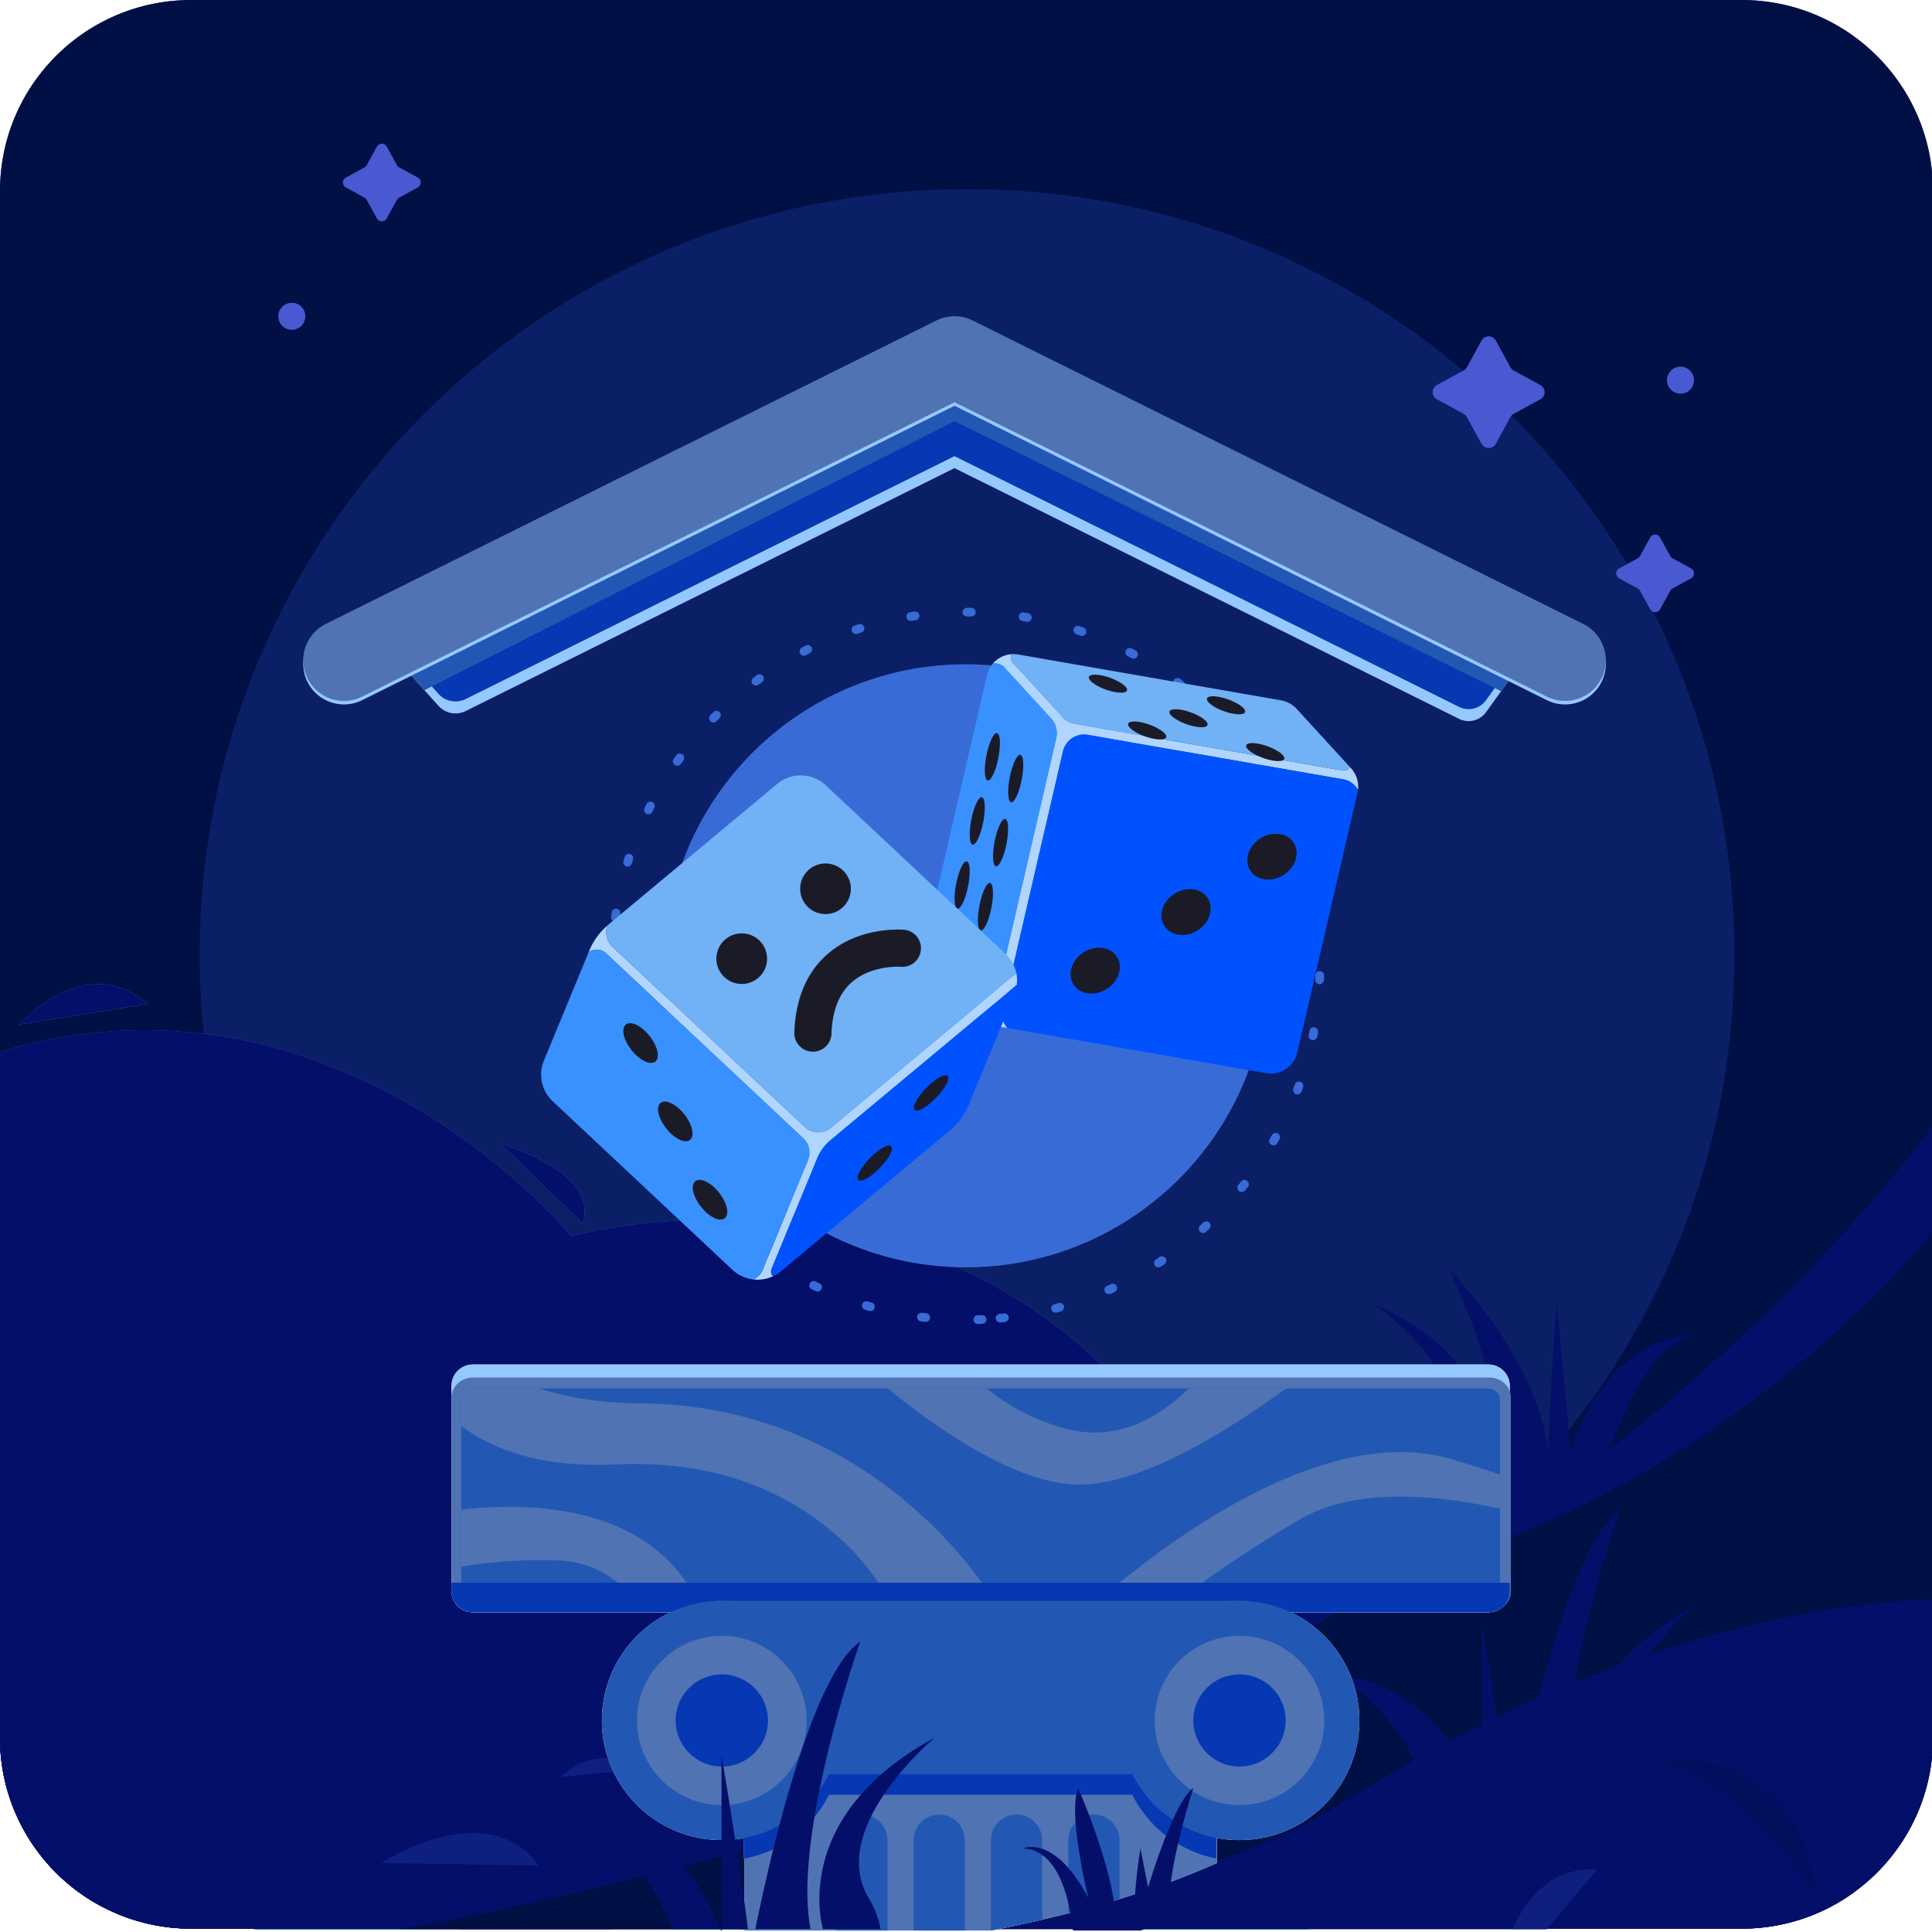 <svg width="445" height="445" fill="none" xmlns="http://www.w3.org/2000/svg">
  <g clip-path="url(#a)">
    <path d="M445.224 43.973V400.26c0 24.283-19.735 43.965-44.072 43.965H44.068c-21.625 0-39.613-15.541-43.353-36.038a41.887 41.887 0 0 1-.594-4.625A46.176 46.176 0 0 1 0 400.26V43.973C0 19.69 19.73 0 44.068 0h357.084c24.337 0 44.072 19.69 44.072 43.973Z" fill="#4859D1"/>
    <path d="M445.224 43.973V400.26c0 14.625-7.159 27.582-18.172 35.571a43.796 43.796 0 0 1-12.641 6.371h-.004a43.633 43.633 0 0 1-8.484 1.766c-.004-.004-.008 0-.008 0a43.547 43.547 0 0 1-4.763.257H44.068a44.045 44.045 0 0 1-17.116-3.438 44.399 44.399 0 0 1-5.342-2.691 44.154 44.154 0 0 1-10.77-8.96A43.799 43.799 0 0 1 .121 403.562 46.176 46.176 0 0 1 0 400.26V43.973C0 19.69 19.73 0 44.068 0h357.084c24.337 0 44.072 19.69 44.072 43.973Z" fill="#000F44"/>
    <path opacity=".34" d="M222.746 396.276c97.621 0 176.758-78.96 176.758-176.362S320.367 43.553 222.746 43.553c-97.621 0-176.758 78.959-176.758 176.361 0 97.402 79.137 176.362 176.758 176.362Z" fill="#223FAA"/>
    <path d="M390.479 432.315c-6.369-.425-12.598-.808-18.687-1.151-1.387-.082-2.77-.156-4.142-.234-1.208-.062-2.411-.128-3.607-.187h-.008c-9.664-.507-18.941-.916-27.784-1.232-13.361-.479-25.749-.76-37.046-.881-6.597-.07-12.822-.086-18.648-.055h-.254c-3.439.02-6.741.055-9.899.106-.258.004-.516.007-.77.015a436.7 436.7 0 0 0-3.372.059c-.989.019-1.962.043-2.919.066-.395.012-.789.02-1.18.031-1.474.035-2.904.078-4.299.125-.707.019-1.403.043-2.091.07h-.003c-.383.012-.759.027-1.134.039h-.004a685.02 685.02 0 0 0-5.553.234 362.863 362.863 0 0 0-3.376.176c-.977.05-1.993.105-3.044.167-.848.047-1.72.098-2.614.148a461.88 461.88 0 0 0-11.814.854c-1.93.164-3.931.347-6.006.558-3.658.37-7.538.815-11.634 1.353-.058.008-.121.015-.179.027a332.97 332.97 0 0 0-6.007.846 368.319 368.319 0 0 0-18.429 3.229c-.262.05-.527.105-.793.159a397.202 397.202 0 0 0-10.094 2.192c-1.157.269-2.286.538-3.392.803-.094.023-.187.043-.277.066-.329.078-.653.156-.973.238-.774.187-1.528.374-2.275.562a76.88 76.88 0 0 0-5.83-3.783 72.14 72.14 0 0 0-11.352-5.419h-.004a71.746 71.746 0 0 0-3.744-1.271 68.047 68.047 0 0 0-5.498-1.455c-6.55-1.454-13.189-1.949-19.922-1.692-2.337.094-4.686.273-7.046.534a117.532 117.532 0 0 0-10.969 1.767h-.024c-2.485.51-4.986 1.099-7.495 1.754a187.487 187.487 0 0 0-5.92 1.642c-.426.128-.856.257-1.286.39-3.106.939-6.229 1.965-9.367 3.053-6.881 2.386-13.826 5.084-20.84 7.903h-.004l-.262.105H44.072a44.028 44.028 0 0 1-20.074-4.815 44.175 44.175 0 0 1-13.154-10.274A43.797 43.797 0 0 1 .125 403.563a46.198 46.198 0 0 1-.121-3.302V242.256a112.084 112.084 0 0 1 18.12-3.965 112.89 112.89 0 0 1 28.8-.176c50.33 6.157 82.795 44.309 84.66 46.675 2.508-.729 31.336-8.067 64.818-.736a126.572 126.572 0 0 1 14.908 4.226h.012c13.638 4.792 27.511 12.383 40.262 24.104.567.522 1.126 1.045 1.677 1.575a113.526 113.526 0 0 1 11.243 12.458 114.797 114.797 0 0 1 6.225 8.827c3.04 4.772 5.6 9.549 7.757 14.216 1.68 3.63 3.11 7.198 4.337 10.637.497 1.395.958 2.772 1.391 4.125.45 1.415.868 2.807 1.251 4.164.086.308.172.612.254.912a121.304 121.304 0 0 1 .989 3.833.055.055 0 0 1 .007.023l.235.975a173.446 173.446 0 0 1 .547 2.429 130.768 130.768 0 0 1 1.305 6.987 123.193 123.193 0 0 1 1.247 10.925c1.719-.155 3.697-.3 5.908-.393 2.666-.117 5.671-.16 8.957-.067a124.321 124.321 0 0 1 13.959 1.197c3.841.546 7.89 1.307 12.094 2.348.614.152 1.235.308 1.857.471 1.41.375 2.841.78 4.283 1.217h.003c1.376.417 2.759.862 4.158 1.341 1.489.511 2.994 1.061 4.51 1.646a124.499 124.499 0 0 1 5.311 2.21 120.571 120.571 0 0 1 13.009 6.73 121.865 121.865 0 0 1 13.798 9.568 123.157 123.157 0 0 1 12.579 11.577h.004Z" fill="#4F60D9"/>
    <path d="M159.958 347.853a31.77 31.77 0 0 1-4.506 16.368 32.108 32.108 0 0 1-5.431 6.8h-.004a31.99 31.99 0 0 1-8.246 5.7 32.006 32.006 0 0 1-13.912 3.158c-3.157 0-6.205-.464-9.085-1.31a57.727 57.727 0 0 1-2.126 2.043 65.662 65.662 0 0 1-18.167 11.854c-.008 0-.012 0-.02.007a62.545 62.545 0 0 1-3.27 1.326h-.005c-.39.148-.785.289-1.184.429-.394.136-.79.273-1.188.405a.054.054 0 0 0-.023.008h-.004a62.98 62.98 0 0 1-4.353 1.267 65.85 65.85 0 0 1-16.198 2.016 65.61 65.61 0 0 1-19.797-3.041 96.599 96.599 0 0 0-3.193 4.858c-5.232 8.43-11.348 20.092-18.328 30.393-2.22 3.279-4.529 6.422-6.924 9.276a44.154 44.154 0 0 1-13.154-10.274A43.799 43.799 0 0 1 .121 403.562 46.198 46.198 0 0 1 0 400.26V291.835a65.462 65.462 0 0 1 18.675 3.03c8.316-11.752 20.419-20.642 34.534-24.907a65.644 65.644 0 0 1 19.027-2.8c29.719 0 54.814 19.745 62.837 46.8.282.948.543 1.903.782 2.87a31.902 31.902 0 0 1 6.917 2.659 32.183 32.183 0 0 1 10.625 8.964 31.782 31.782 0 0 1 3.669 6.106 30.426 30.426 0 0 1 1.251 3.162 31.85 31.85 0 0 1 1.641 10.134Z" fill="#4859D2"/>
    <path d="M427.052 435.831a43.777 43.777 0 0 1-12.642 6.371h-.004a43.534 43.534 0 0 1-8.483 1.766c-.004-.003-.008 0-.008 0a43.564 43.564 0 0 1-4.764.258H356.34l-.082.097h-99.461c.023-.031.043-.066.066-.097a101.384 101.384 0 0 1 4.42-6.079 101.575 101.575 0 0 1 3.138-3.817c.016-.019.031-.039.051-.058.254-.297.504-.589.762-.882.004 0 .004-.004.004-.004a106.428 106.428 0 0 1 4.396-4.69c.313-.32.629-.636.95-.944a98.142 98.142 0 0 1 2.544-2.413 98.805 98.805 0 0 1 3.681-3.229 99.797 99.797 0 0 1 3.333-2.678 107.228 107.228 0 0 1 5.549-4.008 106.892 106.892 0 0 1 6.292-3.923 104.458 104.458 0 0 1 9.949-5.057h.004a104.466 104.466 0 0 1 20.379-6.671c3.025-.663 6.1-1.193 9.215-1.587.43-.055.859-.109 1.289-.16a107.48 107.48 0 0 1 7.89-.608c.188-.008.371-.016.555-.02 1.254-.046 2.513-.07 3.779-.07h.055c2.547 0 5.076.09 7.581.265 2.923.207 5.811.531 8.663.963 1.141.176 2.275.371 3.404.581a105.246 105.246 0 0 1 20.102 5.857h.008a106.265 106.265 0 0 1 30.156 18.501 106.246 106.246 0 0 1 12.036 12.336h.004Z" fill="#375F61"/>
    <path d="M301.306 444.323h-96.601a6.955 6.955 0 0 1-.301.031v-.031h-34.146c.019-1.408.078-2.803.183-4.188a64.417 64.417 0 0 1 .974-7.33 64.354 64.354 0 0 1 2.954-10.523 64.562 64.562 0 0 1 4.302-9.229 64.715 64.715 0 0 1 2.966-4.753 62.927 62.927 0 0 1 2.001-2.769l.352-.456a65.51 65.51 0 0 1 9.847-10.168 65.343 65.343 0 0 1 23.185-12.434 65.712 65.712 0 0 1 18.758-2.718c8.687 0 16.975 1.684 24.56 4.745.723.292 1.435.6 2.146.916h.004a64.71 64.71 0 0 1 5.15 2.574 67.38 67.38 0 0 1 4.08 2.468c.891.585 1.77 1.193 2.634 1.821h.004c.305.222.605.448.906.674a65.897 65.897 0 0 1 13.123 13.198 65.344 65.344 0 0 1 4.912 7.646 64.587 64.587 0 0 1 3.716 8.025 64.871 64.871 0 0 1 2.185 6.807 65.333 65.333 0 0 1 2.102 15.694h.004Z" fill="#375461"/>
    <path d="M219.372 399.863a64.5 64.5 0 0 1-.543 8.437 61.603 61.603 0 0 1-.645 4.008c-.046.25-.093.499-.148.745a61.85 61.85 0 0 1-1.122 4.601 64.672 64.672 0 0 1-6.502 15.229 65.221 65.221 0 0 1-6.007 8.571 57.716 57.716 0 0 1-1.758 2.039c-.25.28-.5.557-.758.83h-35.706v.433c-.058-.144-.121-.288-.179-.433h-60.2a60.75 60.75 0 0 1-1.852-2.078 62.873 62.873 0 0 1-1.728-2.105 65.936 65.936 0 0 1-5.94-9.007 59.353 59.353 0 0 1-.996-1.899 62.107 62.107 0 0 1-1.551-3.302 64.535 64.535 0 0 1-4.412-14.595 63.915 63.915 0 0 1-.927-8.223 64.034 64.034 0 0 1-.082-3.251c0-1.158.032-2.313.09-3.455.008-.168.02-.331.028-.499a64.818 64.818 0 0 1 7.276-26.241 65.455 65.455 0 0 1 10.504-14.703 65.378 65.378 0 0 1 9.402-8.207 65.203 65.203 0 0 1 20.028-9.721s.004.004.008 0a64.49 64.49 0 0 1 8.585-1.86 66.176 66.176 0 0 1 12.829-.62c21.673 1.045 40.583 12.598 51.72 29.664a62.724 62.724 0 0 1 2.505 4.165 61.32 61.32 0 0 1 1.376 2.635 64.798 64.798 0 0 1 4.361 11.452 65.284 65.284 0 0 1 2.344 17.39Z" fill="#374D61"/>
    <path d="M113.694 380.25c0 1.026-.047 2.039-.145 3.041a31.642 31.642 0 0 1-.688 4.243c-1.77 7.587-6.241 14.138-12.348 18.59a31.497 31.497 0 0 1-6.136 3.509 31.659 31.659 0 0 1-5.053 1.704c-1.453.359-2.946.62-4.47.776h-.004c-1.07.105-2.157.16-3.255.16-.348 0-.692 0-1.036-.016a32.09 32.09 0 0 1-8.05-1.294c-.133.136-.27.269-.402.402a65.617 65.617 0 0 1-21.395 14.134 65.082 65.082 0 0 1-15.178 4.125h-.004c-1.52.226-3.056.394-4.611.511-1.634.12-3.283.183-4.948.183-1.985 0-3.317 3.228-4.36 7.778a44.132 44.132 0 0 1-10.77-8.96A43.799 43.799 0 0 1 .12 403.563 46.226 46.226 0 0 1 0 400.26v-95.363c7.964-3.439 16.745-5.341 25.971-5.341 30.466 0 56.07 20.743 63.408 48.843.078.277.149.55.215.827a32.053 32.053 0 0 1 14.397 8.082l.058.059c.762.741 1.485 1.52 2.165 2.335a32.372 32.372 0 0 1 3.177 4.519 31.777 31.777 0 0 1 2.951 6.8 31.81 31.81 0 0 1 1.297 7.381c.035.612.055 1.228.055 1.848Z" fill="#4354CD"/>
    <path d="M275.207 399.61a31.75 31.75 0 0 1-.551 5.922c-.172.94-.391 1.864-.648 2.769a30.317 30.317 0 0 1-.899 2.717 32.038 32.038 0 0 1-3.877 7.21 32.708 32.708 0 0 1-2.317 2.861 32.183 32.183 0 0 1-11.141 7.958h-.004c-.34.149-.684.285-1.028.418a31.852 31.852 0 0 1-10.922 2.16c-.235.007-.473.011-.711.011-1.036 0-2.056-.05-3.064-.148a31.943 31.943 0 0 1-6.022-1.162 65.54 65.54 0 0 1-11.798 9.416 65.105 65.105 0 0 1-8.734 4.582h-8.784c-.098.011-.2.023-.301.031v-.031h-38.223v.433c-.058-.145-.121-.289-.179-.433H59c-.043-.067-.086-.133-.129-.203h-.004a65.01 65.01 0 0 1-8.155-18.622 65.014 65.014 0 0 1-1.602-8.324 66.241 66.241 0 0 1-.512-8.212c0-3.131.218-6.207.648-9.221 1.677-11.865 6.55-22.708 13.717-31.633h.004a65.701 65.701 0 0 1 26.412-19.706 65.297 65.297 0 0 1 16.835-4.351 66.29 66.29 0 0 1 13.822-.206 65.137 65.137 0 0 1 13.889 2.776 65.762 65.762 0 0 1 8.382-9.678 64.364 64.364 0 0 1 1.93-1.766 65.564 65.564 0 0 1 9.16-6.726 64.47 64.47 0 0 1 8.558-4.386h.004a65.065 65.065 0 0 1 16.827-4.578 66.016 66.016 0 0 1 8.699-.573c2.95 0 5.858.195 8.706.573a65.158 65.158 0 0 1 11.599 2.628h.004a65.535 65.535 0 0 1 26.186 16.115h.004a65.267 65.267 0 0 1 17.069 30.155c.02.066.035.133.051.199.41.105.821.218 1.227.339a32.4 32.4 0 0 1 4.986 1.961c.09.047.18.09.27.137h.008a31.425 31.425 0 0 1 3.568 2.105 31.875 31.875 0 0 1 4.462 3.658 31.931 31.931 0 0 1 5.065 6.429 31.885 31.885 0 0 1 2.907 6.348c.293.889.551 1.793.762 2.713h.004c.211.905.387 1.821.52 2.753v.012a32.329 32.329 0 0 1 .324 4.566v.004Z" fill="#3A4BC4"/>
    <path d="M141.825 432.132a65.462 65.462 0 0 1-1.121 12.095c-.004.031-.008.066-.016.097h-82.33c.083-.035.165-.066.247-.097H44.068a44.028 44.028 0 0 1-20.074-4.815 44.177 44.177 0 0 1-13.154-10.274c1.36-30.21 23.267-55.078 52.122-61.028h.004a65.825 65.825 0 0 1 13.33-1.357c6.76 0 13.278 1.021 19.413 2.916a65.229 65.229 0 0 1 17.929 8.734 64.411 64.411 0 0 1 7.969 6.5c.078.074.156.148.234.226a65.409 65.409 0 0 1 15.573 23.371 64.482 64.482 0 0 1 3.747 14.306 64.982 64.982 0 0 1 .664 9.326Z" fill="#3A4BC4"/>
    <path d="m134.183 281.788-18.976-18.376s23.068 6.41 18.976 18.376ZM34.031 231.241l-29.605 4.733s15.209-17.308 29.605-4.733Z" fill="#6A7BF4"/>
    <path d="M26.675 247.986 0 255.176v-5.533c8.183-3.727 17.155-3.914 26.675-1.657Z" fill="#4859D2"/>
    <g style="mix-blend-mode:multiply" fill="#030F68">
      <path d="M390.479 432.315c-6.369-.425-12.598-.808-18.687-1.151-1.387-.082-2.77-.156-4.142-.234-1.208-.062-2.411-.128-3.607-.187h-.008c-9.664-.507-18.941-.916-27.784-1.232-13.361-.479-25.749-.76-37.046-.881-6.597-.07-12.822-.086-18.648-.055h-.254c-3.439.02-6.741.055-9.899.106-.258.004-.516.007-.77.015a436.7 436.7 0 0 0-3.372.059c-.989.019-1.962.043-2.919.066-.395.012-.789.02-1.18.031-1.474.035-2.904.078-4.299.125-.707.019-1.403.043-2.091.07h-.003c-.383.012-.759.027-1.134.039h-.004a685.02 685.02 0 0 0-5.553.234 362.863 362.863 0 0 0-3.376.176c-.977.05-1.993.105-3.044.167-.848.047-1.72.098-2.614.148a461.88 461.88 0 0 0-11.814.854c-1.93.164-3.931.347-6.006.558-3.658.37-7.538.815-11.634 1.353-.058.008-.121.015-.179.027a332.97 332.97 0 0 0-6.007.846 368.319 368.319 0 0 0-18.429 3.229c-.262.05-.527.105-.793.159a397.202 397.202 0 0 0-10.094 2.192c-1.157.269-2.286.538-3.392.803-.094.023-.187.043-.277.066-.329.078-.653.156-.973.238-.774.187-1.528.374-2.275.562a76.88 76.88 0 0 0-5.83-3.783 72.14 72.14 0 0 0-11.352-5.419h-.004a71.746 71.746 0 0 0-3.744-1.271 68.047 68.047 0 0 0-5.498-1.455c-6.55-1.454-13.189-1.949-19.922-1.692-2.337.094-4.686.273-7.046.534a117.532 117.532 0 0 0-10.969 1.767h-.024c-2.485.51-4.986 1.099-7.495 1.754a187.487 187.487 0 0 0-5.92 1.642c-.426.128-.856.257-1.286.39-3.106.939-6.229 1.965-9.367 3.053-6.881 2.386-13.826 5.084-20.84 7.903h-.004l-.262.105H44.072a44.028 44.028 0 0 1-20.074-4.815 44.175 44.175 0 0 1-13.154-10.274A43.797 43.797 0 0 1 .125 403.563a46.198 46.198 0 0 1-.121-3.302V242.256a112.084 112.084 0 0 1 18.12-3.965 112.89 112.89 0 0 1 28.8-.176c50.33 6.157 82.795 44.309 84.66 46.675 2.508-.729 31.336-8.067 64.818-.736a126.572 126.572 0 0 1 14.908 4.226h.012c13.638 4.792 27.511 12.383 40.262 24.104.567.522 1.126 1.045 1.677 1.575a113.526 113.526 0 0 1 11.243 12.458 114.797 114.797 0 0 1 6.225 8.827c3.04 4.772 5.6 9.549 7.757 14.216 1.68 3.63 3.11 7.198 4.337 10.637.497 1.395.958 2.772 1.391 4.125.45 1.415.868 2.807 1.251 4.164.086.308.172.612.254.912a121.304 121.304 0 0 1 .989 3.833.055.055 0 0 1 .007.023l.235.975a173.446 173.446 0 0 1 .547 2.429 130.768 130.768 0 0 1 1.305 6.987 123.193 123.193 0 0 1 1.247 10.925c1.719-.155 3.697-.3 5.908-.393 2.666-.117 5.671-.16 8.957-.067a124.321 124.321 0 0 1 13.959 1.197c3.841.546 7.89 1.307 12.094 2.348.614.152 1.235.308 1.857.471 1.41.375 2.841.78 4.283 1.217h.003c1.376.417 2.759.862 4.158 1.341 1.489.511 2.994 1.061 4.51 1.646a124.499 124.499 0 0 1 5.311 2.21 120.571 120.571 0 0 1 13.009 6.73 121.865 121.865 0 0 1 13.798 9.568 123.157 123.157 0 0 1 12.579 11.577h.004Z"/>
      <path d="M159.958 347.853a31.77 31.77 0 0 1-4.506 16.368 32.108 32.108 0 0 1-5.431 6.8h-.004a31.99 31.99 0 0 1-8.246 5.7 32.006 32.006 0 0 1-13.912 3.158c-3.157 0-6.205-.464-9.085-1.31a57.727 57.727 0 0 1-2.126 2.043 65.662 65.662 0 0 1-18.167 11.854c-.008 0-.012 0-.02.007a62.545 62.545 0 0 1-3.27 1.326h-.005c-.39.148-.785.289-1.184.429-.394.136-.79.273-1.188.405a.054.054 0 0 0-.023.008h-.004a62.98 62.98 0 0 1-4.353 1.267 65.85 65.85 0 0 1-16.198 2.016 65.61 65.61 0 0 1-19.797-3.041 96.599 96.599 0 0 0-3.193 4.858c-5.232 8.43-11.348 20.092-18.328 30.393-2.22 3.279-4.529 6.422-6.924 9.276a44.154 44.154 0 0 1-13.154-10.274A43.799 43.799 0 0 1 .121 403.562 46.198 46.198 0 0 1 0 400.26V291.835a65.462 65.462 0 0 1 18.675 3.03c8.316-11.752 20.419-20.642 34.534-24.907a65.644 65.644 0 0 1 19.027-2.8c29.719 0 54.814 19.745 62.837 46.8.282.948.543 1.903.782 2.87a31.902 31.902 0 0 1 6.917 2.659 32.183 32.183 0 0 1 10.625 8.964 31.782 31.782 0 0 1 3.669 6.106 30.426 30.426 0 0 1 1.251 3.162 31.85 31.85 0 0 1 1.641 10.134ZM427.052 435.831a43.777 43.777 0 0 1-12.642 6.371h-.004a43.534 43.534 0 0 1-8.483 1.766c-.004-.003-.008 0-.008 0a43.564 43.564 0 0 1-4.764.258H356.34l-.082.097h-99.461c.023-.031.043-.066.066-.097a101.384 101.384 0 0 1 4.42-6.079 101.575 101.575 0 0 1 3.138-3.817c.016-.019.031-.039.051-.058.254-.297.504-.589.762-.882.004 0 .004-.004.004-.004a106.428 106.428 0 0 1 4.396-4.69c.313-.32.629-.636.95-.944a98.142 98.142 0 0 1 2.544-2.413 98.805 98.805 0 0 1 3.681-3.229 99.797 99.797 0 0 1 3.333-2.678 107.228 107.228 0 0 1 5.549-4.008 106.892 106.892 0 0 1 6.292-3.923 104.458 104.458 0 0 1 9.949-5.057h.004a104.466 104.466 0 0 1 20.379-6.671c3.025-.663 6.1-1.193 9.215-1.587.43-.055.859-.109 1.289-.16a107.48 107.48 0 0 1 7.89-.608c.188-.008.371-.016.555-.02 1.254-.046 2.513-.07 3.779-.07h.055c2.547 0 5.076.09 7.581.265 2.923.207 5.811.531 8.663.963 1.141.176 2.275.371 3.404.581a105.246 105.246 0 0 1 20.102 5.857h.008a106.265 106.265 0 0 1 30.156 18.501 106.246 106.246 0 0 1 12.036 12.336h.004Z"/>
      <path d="M301.306 444.323h-96.601a6.955 6.955 0 0 1-.301.031v-.031h-34.146c.019-1.408.078-2.803.183-4.188a64.417 64.417 0 0 1 .974-7.33 64.354 64.354 0 0 1 2.954-10.523 64.562 64.562 0 0 1 4.302-9.229 64.715 64.715 0 0 1 2.966-4.753 62.927 62.927 0 0 1 2.001-2.769l.352-.456a65.51 65.51 0 0 1 9.847-10.168 65.343 65.343 0 0 1 23.185-12.434 65.712 65.712 0 0 1 18.758-2.718c8.687 0 16.975 1.684 24.56 4.745.723.292 1.435.6 2.146.916h.004a64.71 64.71 0 0 1 5.15 2.574 67.38 67.38 0 0 1 4.08 2.468c.891.585 1.77 1.193 2.634 1.821h.004c.305.222.605.448.906.674a65.897 65.897 0 0 1 13.123 13.198 65.344 65.344 0 0 1 4.912 7.646 64.587 64.587 0 0 1 3.716 8.025 64.871 64.871 0 0 1 2.185 6.807 65.333 65.333 0 0 1 2.102 15.694h.004Z"/>
      <path d="M219.372 399.863a64.5 64.5 0 0 1-.543 8.437 61.603 61.603 0 0 1-.645 4.008c-.046.25-.093.499-.148.745a61.85 61.85 0 0 1-1.122 4.601 64.672 64.672 0 0 1-6.502 15.229 65.221 65.221 0 0 1-6.007 8.571 57.716 57.716 0 0 1-1.758 2.039c-.25.28-.5.557-.758.83h-35.706v.433c-.058-.144-.121-.288-.179-.433h-60.2a60.75 60.75 0 0 1-1.852-2.078 62.873 62.873 0 0 1-1.728-2.105 65.936 65.936 0 0 1-5.94-9.007 59.353 59.353 0 0 1-.996-1.899 62.107 62.107 0 0 1-1.551-3.302 64.535 64.535 0 0 1-4.412-14.595 63.915 63.915 0 0 1-.927-8.223 64.034 64.034 0 0 1-.082-3.251c0-1.158.032-2.313.09-3.455.008-.168.02-.331.028-.499a64.818 64.818 0 0 1 7.276-26.241 65.455 65.455 0 0 1 10.504-14.703 65.378 65.378 0 0 1 9.402-8.207 65.203 65.203 0 0 1 20.028-9.721s.004.004.008 0a64.49 64.49 0 0 1 8.585-1.86 66.176 66.176 0 0 1 12.829-.62c21.673 1.045 40.583 12.598 51.72 29.664a62.724 62.724 0 0 1 2.505 4.165 61.32 61.32 0 0 1 1.376 2.635 64.798 64.798 0 0 1 4.361 11.452 65.284 65.284 0 0 1 2.344 17.39Z"/>
      <path d="M113.694 380.25c0 1.026-.047 2.039-.145 3.041a31.642 31.642 0 0 1-.688 4.243c-1.77 7.587-6.241 14.138-12.348 18.59a31.497 31.497 0 0 1-6.136 3.509 31.659 31.659 0 0 1-5.053 1.704c-1.453.359-2.946.62-4.47.776h-.004c-1.07.105-2.157.16-3.255.16-.348 0-.692 0-1.036-.016a32.09 32.09 0 0 1-8.05-1.294c-.133.136-.27.269-.402.402a65.617 65.617 0 0 1-21.395 14.134 65.082 65.082 0 0 1-15.178 4.125h-.004c-1.52.226-3.056.394-4.611.511-1.634.12-3.283.183-4.948.183-1.985 0-3.317 3.228-4.36 7.778a44.132 44.132 0 0 1-10.77-8.96A43.799 43.799 0 0 1 .12 403.563 46.226 46.226 0 0 1 0 400.26v-95.363c7.964-3.439 16.745-5.341 25.971-5.341 30.466 0 56.07 20.743 63.408 48.843.078.277.149.55.215.827a32.053 32.053 0 0 1 14.397 8.082l.058.059c.762.741 1.485 1.52 2.165 2.335a32.372 32.372 0 0 1 3.177 4.519 31.777 31.777 0 0 1 2.951 6.8 31.81 31.81 0 0 1 1.297 7.381c.035.612.055 1.228.055 1.848Z"/>
      <path d="M275.207 399.61a31.75 31.75 0 0 1-.551 5.922c-.172.94-.391 1.864-.648 2.769a30.317 30.317 0 0 1-.899 2.717 32.038 32.038 0 0 1-3.877 7.21 32.708 32.708 0 0 1-2.317 2.861 32.183 32.183 0 0 1-11.141 7.958h-.004c-.34.149-.684.285-1.028.418a31.852 31.852 0 0 1-10.922 2.16c-.235.007-.473.011-.711.011-1.036 0-2.056-.05-3.064-.148a31.943 31.943 0 0 1-6.022-1.162 65.54 65.54 0 0 1-11.798 9.416 65.105 65.105 0 0 1-8.734 4.582h-8.784c-.098.011-.2.023-.301.031v-.031h-38.223v.433c-.058-.145-.121-.289-.179-.433H59c-.043-.067-.086-.133-.129-.203h-.004a65.01 65.01 0 0 1-8.155-18.622 65.014 65.014 0 0 1-1.602-8.324 66.241 66.241 0 0 1-.512-8.212c0-3.131.218-6.207.648-9.221 1.677-11.865 6.55-22.708 13.717-31.633h.004a65.701 65.701 0 0 1 26.412-19.706 65.297 65.297 0 0 1 16.835-4.351 66.29 66.29 0 0 1 13.822-.206 65.137 65.137 0 0 1 13.889 2.776 65.762 65.762 0 0 1 8.382-9.678 64.364 64.364 0 0 1 1.93-1.766 65.564 65.564 0 0 1 9.16-6.726 64.47 64.47 0 0 1 8.558-4.386h.004a65.065 65.065 0 0 1 16.827-4.578 66.016 66.016 0 0 1 8.699-.573c2.95 0 5.858.195 8.706.573a65.158 65.158 0 0 1 11.599 2.628h.004a65.535 65.535 0 0 1 26.186 16.115h.004a65.267 65.267 0 0 1 17.069 30.155c.02.066.035.133.051.199.41.105.821.218 1.227.339a32.4 32.4 0 0 1 4.986 1.961c.09.047.18.09.27.137h.008a31.425 31.425 0 0 1 3.568 2.105 31.875 31.875 0 0 1 4.462 3.658 31.931 31.931 0 0 1 5.065 6.429 31.885 31.885 0 0 1 2.907 6.348c.293.889.551 1.793.762 2.713h.004c.211.905.387 1.821.52 2.753v.012a32.329 32.329 0 0 1 .324 4.566v.004Z"/>
      <path d="M141.825 432.132a65.462 65.462 0 0 1-1.121 12.095c-.004.031-.008.066-.016.097h-82.33c.083-.035.165-.066.247-.097H44.068a44.028 44.028 0 0 1-20.074-4.815 44.177 44.177 0 0 1-13.154-10.274c1.36-30.21 23.267-55.078 52.122-61.028h.004a65.825 65.825 0 0 1 13.33-1.357c6.76 0 13.278 1.021 19.413 2.916a65.229 65.229 0 0 1 17.929 8.734 64.411 64.411 0 0 1 7.969 6.5c.078.074.156.148.234.226a65.409 65.409 0 0 1 15.573 23.371 64.482 64.482 0 0 1 3.747 14.306 64.982 64.982 0 0 1 .664 9.326ZM134.183 281.788l-18.976-18.376s23.068 6.41 18.976 18.376ZM34.031 231.241l-29.605 4.733s15.209-17.308 29.605-4.733ZM26.675 247.986 0 255.176v-5.533c8.183-3.727 17.155-3.914 26.675-1.657Z"/>
    </g>
    <path d="M230.34 303.623c44.803-4.331 77.612-44.16 73.282-88.963-4.33-44.802-44.16-77.612-88.962-73.281-44.803 4.33-77.612 44.159-73.282 88.962 4.33 44.802 44.16 77.612 88.962 73.282Z" stroke="#396BD7" stroke-width="2" stroke-linecap="round" stroke-dasharray="1 12"/>
    <path d="M387.072 90.68a3.115 3.115 0 0 0 3.118-3.112 3.115 3.115 0 0 0-3.118-3.111 3.115 3.115 0 0 0-3.119 3.112 3.115 3.115 0 0 0 3.119 3.11ZM67.212 75.965a3.115 3.115 0 0 0 3.119-3.111 3.115 3.115 0 0 0-3.119-3.112 3.115 3.115 0 0 0-3.118 3.112 3.115 3.115 0 0 0 3.118 3.111ZM348.643 85.328l6.155 3.357c1.301.71 1.301 2.578 0 3.287l-6.155 3.357a1.855 1.855 0 0 0-.746.745l-3.365 6.141c-.711 1.298-2.583 1.298-3.294 0l-3.365-6.141a1.855 1.855 0 0 0-.746-.745l-6.155-3.357c-1.301-.71-1.301-2.577 0-3.287l6.155-3.357c.316-.171.574-.429.746-.745l3.365-6.14c.711-1.299 2.583-1.299 3.294 0l3.365 6.14c.172.316.43.574.746.745ZM385.236 128.59l4.275 2.336a1.3 1.3 0 0 1 0 2.285l-4.275 2.335a1.33 1.33 0 0 0-.52.519l-2.341 4.265a1.305 1.305 0 0 1-2.29 0l-2.341-4.265a1.335 1.335 0 0 0-.519-.519l-4.276-2.335a1.3 1.3 0 0 1 0-2.285l4.276-2.336c.218-.12.398-.3.519-.518l2.341-4.266a1.306 1.306 0 0 1 2.29 0l2.341 4.266c.121.218.301.398.52.518ZM91.954 38.562l4.276 2.336a1.3 1.3 0 0 1 0 2.284l-4.276 2.336c-.218.12-.398.3-.52.519l-2.34 4.265a1.305 1.305 0 0 1-2.29 0l-2.34-4.265a1.327 1.327 0 0 0-.52-.519l-4.276-2.336a1.3 1.3 0 0 1 0-2.284l4.275-2.336c.22-.12.399-.3.52-.518l2.34-4.266a1.305 1.305 0 0 1 2.29 0l2.342 4.266c.12.218.3.397.52.518Z" fill="#4859D2"/>
    <path d="m350.564 152.527-4.807 6.679-3.477 4.831a4.948 4.948 0 0 1-6.218 1.537l-116.21-57.749-112.584 55.947a5.27 5.27 0 0 1-6.26-1.185l-3.26-3.615-6.682-7.404 128.786-63.999 130.712 64.958Z" fill="#95C8FF"/>
    <path d="m350.564 149.768-4.807 6.679-3.477 4.831a4.947 4.947 0 0 1-6.218 1.536l-116.21-57.749-112.584 55.947a5.27 5.27 0 0 1-6.26-1.185l-3.26-3.614-6.682-7.405L219.852 84.81l130.712 64.958Z" fill="#0638B3"/>
    <path d="m350.564 152.527-4.807 6.679-125.905-62.197-122.103 61.963-6.683-7.404 128.786-63.999 130.712 64.958Z" fill="#2258B3"/>
    <path d="M360.48 162.255a9.385 9.385 0 0 1-4.174-.982L219.857 93.464 83.409 161.273c-4.639 2.304-10.266.421-12.576-4.204-2.31-4.628-.422-10.242 4.213-12.547l140.63-69.886a9.389 9.389 0 0 1 8.363 0l140.63 69.886c4.635 2.305 6.522 7.923 4.213 12.547a9.379 9.379 0 0 1-8.402 5.186Z" fill="#95C8FF"/>
    <path d="M360.48 161.439a9.373 9.373 0 0 1-4.174-.983L219.857 92.648 83.409 160.456c-4.639 2.304-10.266.421-12.576-4.203-2.31-4.628-.422-10.243 4.213-12.547l140.63-69.886a9.389 9.389 0 0 1 8.363 0l140.63 69.886c4.635 2.304 6.522 7.923 4.213 12.547a9.379 9.379 0 0 1-8.402 5.186Z" fill="#5073B3"/>
    <path d="M366.782 348.813s7.424-38.25 24.115-41.463c0 0-20.422-1.095-29.133 26.97l-3.197-34.273s-2.27 29.793-2.012 39.408c0 0 3.251-19.078-22.79-47.097 0 0 14.427 28.596 10.082 46.282-4.346 17.686-1.927-2.811-1.927-2.811s4.787-22.498-25.283-35.361c0 0 22.782 15.686 15.799 30.109-6.983 14.426 6.721 32.763 34.35 18.232l-.004.004Z" fill="#030F68"/>
    <path d="M445.322 279.632v88.719c-.031 0-.062 0-.097.003v31.906c0 14.626-7.159 27.582-18.172 35.571a43.746 43.746 0 0 1-12.641 6.371h-.004a43.634 43.634 0 0 1-8.484 1.767c-.004-.004-.008 0-.008 0a43.798 43.798 0 0 1-4.763.257h-44.811l-.082.097H204.707a6.778 6.778 0 0 1-.301.032v-.032h-38.222v.433c-.058-.144-.121-.288-.18-.433H58.36c.082-.035.164-.066.246-.097H44.07a44.028 44.028 0 0 1-17.116-3.439 94.339 94.339 0 0 1 8.578-11.163h.004a91.124 91.124 0 0 1 4.068-4.269 93.615 93.615 0 0 1 19.21-14.556 234.831 234.831 0 0 1 7.57-4.136 219.881 219.881 0 0 1 3.86-1.977 251.766 251.766 0 0 1 7.598-3.658 283.846 283.846 0 0 1 5.447-2.448c1.66-.725 3.368-1.447 5.12-2.172 1.43-.589 2.887-1.177 4.38-1.766h.004s.015-.008.023-.008c.387-.156.778-.308 1.173-.46.386-.152.777-.3 1.168-.452a265.17 265.17 0 0 1 3.306-1.248l.02-.008a312.365 312.365 0 0 1 14.38-4.932 318.553 318.553 0 0 1 10.442-3.112h.004c.426-.12.852-.241 1.282-.358h.003a349.228 349.228 0 0 1 21.478-5.198h.004a366.651 366.651 0 0 1 18.64-3.404c2.95-.467 5.948-.904 9-1.31h.003a372.677 372.677 0 0 1 8.348-1.021 422.538 422.538 0 0 1 26.307-2.106h.074c1.368-.066 2.743-.128 4.131-.183a467.893 467.893 0 0 1 33.642-.105c1.332.043 2.657.078 3.974.101a282.863 282.863 0 0 0 17.816-.206c2.567-.11 5.103-.25 7.608-.433h.004c3.423-.234 6.784-.538 10.094-.897.41-.043.825-.09 1.235-.136 1.067-.125 2.126-.25 3.181-.386a248.51 248.51 0 0 0 25.549-4.555 222.72 222.72 0 0 0 10.516-2.702c1.047-.292 2.091-.592 3.122-.9 2.24-.659 4.44-1.349 6.608-2.063a227.35 227.35 0 0 0 12.298-4.429 226.546 226.546 0 0 0 19.293-8.625 222.491 222.491 0 0 0 37.32-23.741c20.598-16.185 33.419-32.198 39.429-40.636.34-.476.657-.928.954-1.353.035-.047.066-.093.098-.14l.003-.004Z" fill="#030F68"/>
    <path d="M445.323 259.057v29.878c-14.678 18.17-46.045 49.787-97.593 67.984a235.438 235.438 0 0 1-17.878 5.517 456.982 456.982 0 0 0 6.209-3.962 477.93 477.93 0 0 0 7.347-4.858c.703-.476 1.407-.951 2.102-1.427a474.908 474.908 0 0 0 25.499-18.653c39.457-30.939 63.56-60.049 74.314-74.479Z" fill="#030F68"/>
    <path d="M445.324 283.788v84.562c-.031 0-.063 0-.098.004-9.855.203-33.454 1.958-65.225 12.664a274.514 274.514 0 0 0-7.143 2.508 299.736 299.736 0 0 0-10.063 3.891 309.863 309.863 0 0 0-8.46 3.595 312.818 312.818 0 0 0-9.574 4.421 236.812 236.812 0 0 0-3.49 1.708c-.184.09-.367.183-.555.277a249.777 249.777 0 0 0-3.603 1.825h-.004a343.566 343.566 0 0 0-11.333 6.098 357.159 357.159 0 0 0-15.412 9.19c-4.158 2.624-8.621 5.045-13.341 7.291a165.681 165.681 0 0 1-3.294 1.517 177.976 177.976 0 0 1-13.17 5.236c-.082.031-.168.059-.25.09a217.779 217.779 0 0 1-10.477 3.407c-1.516.449-3.044.889-4.587 1.314 0 0 0 .004-.004.004-.18.051-.36.102-.544.152-.132.039-.269.074-.402.113-.903.246-1.813.492-2.724.726-.695.187-1.391.366-2.09.542-.536.136-1.071.273-1.61.405-.544.137-1.087.269-1.634.402-.918.222-1.837.44-2.763.651a286.821 286.821 0 0 1-7.401 1.622c-.004.008-.012.008-.016 0-1.457.308-2.923.6-4.396.885-.535.105-1.071.207-1.61.308a307.45 307.45 0 0 1-4.396.803 366.27 366.27 0 0 1-7.417 1.236c-1.462.234-2.927.456-4.397.675-.535.078-1.07.156-1.61.23-1.461.21-2.927.417-4.396.612-.438.058-.875.117-1.317.172-2.028.265-4.064.518-6.1.756-1.458.172-2.919.339-4.384.499-.133.016-.27.027-.403.043-.305.031-.61.066-.918.097-.098.012-.2.024-.301.032v-.032H166.19v.433c-.059-.144-.122-.288-.18-.433H92.102c.21-.031.422-.062.636-.097 3.353-.515 7.136-1.189 11.22-1.981 11.215-2.183 24.713-5.275 37.855-8.484a978.941 978.941 0 0 0 6.682-1.642c.836-.206 1.669-.417 2.493-.623h.004c2.2-.554 4.373-1.104 6.503-1.646h.004a1637.12 1637.12 0 0 0 13.767-3.564c.051-.015.105-.027.16-.043.594-.155 1.18-.311 1.759-.467a1165.031 1165.031 0 0 0 8.601-2.305h.004c1.07-.292 2.09-.573 3.059-.838.739-.203 1.477-.405 2.212-.612 2.13-.593 4.236-1.197 6.335-1.809h.004c.093-.028.183-.055.277-.086h.004a514.441 514.441 0 0 0 6.987-2.094l.184-.058a534.44 534.44 0 0 0 14.502-4.691c.222-.078.449-.152.672-.23.723-.246 1.446-.491 2.165-.745a499.11 499.11 0 0 0 11.211-4.008 520.731 520.731 0 0 0 7.308-2.768c4.564-1.77 9.05-3.583 13.45-5.432a518.801 518.801 0 0 0 7.718-3.31l.286-.128a486.71 486.71 0 0 0 8.007-3.603 523.394 523.394 0 0 0 11.461-5.451 490.408 490.408 0 0 0 9.32-4.691h.004c.54-.28 1.075-.557 1.606-.834a476.208 476.208 0 0 0 6.202-3.291 465.036 465.036 0 0 0 7.956-4.382 458.892 458.892 0 0 0 5.917-3.385h.008a474.73 474.73 0 0 0 11.348-6.8c.965-.592 1.923-1.189 2.872-1.785a185.68 185.68 0 0 0 3.337-.917c1.055-.296 2.103-.6 3.146-.916a205.7 205.7 0 0 0 6.718-2.129 219.08 219.08 0 0 0 11.668-4.273c.063-.027.102-.051.161-.078h.031a231.891 231.891 0 0 0 19.68-8.945c13.97-7.143 26.42-15.245 37.241-23.417 18.304-13.83 31.95-27.874 40.383-37.86.035-.039.067-.074.098-.113h-.004Z" fill="#000F44"/>
    <path d="M336.978 431.819s-12.865-43.954-32.748-45.899c0 0 23.783-3.502 37.035 28.396v-40.452s5.908 34.619 6.659 45.899c0 0 11.274-62.494 25.31-72.089 0 0-17.542 49.529-10.527 69.758 7.018 20.228 1.95-3.502 1.95-3.502s-8.058-25.808 25.729-44.129c0 0-24.952 20.829-15.205 36.951 9.746 16.123-4.287 39.072-38.207 25.071l.004-.004ZM115.068 430.602s-4.791-38.667 10.086-46.871c0 0-19.762 5.26-19.348 34.636l-13.657-31.606s7.073 29.036 10.297 38.101c0 0-2.818-19.144-36.269-37.758 0 0 22.583 22.743 23.932 40.905 1.348 18.162-2.704-2.078-2.704-2.078s-2.42-22.872-35.003-25.827c0 0 26.526 7.887 24.358 23.76-2.173 15.873 16.545 29.087 38.316 6.746l-.008-.008Z" fill="#030F68"/>
    <path d="M379.867 405.129s35.276-4.199 37.914 30.627c0 0-20.888-29.913-37.914-30.627Z" fill="#020F5D"/>
    <path d="m367.941 430.59-.289.34-3.579 4.211h-.004l-7.726 9.084-.082.098h-7.925c.016-.031.031-.067.047-.098 1.332-2.897 3.095-5.782 5.412-8.149 2.638-2.702 5.987-4.729 10.242-5.334h.008a19.619 19.619 0 0 1 3.896-.152ZM87.785 429.105s24.256-15.943 36.339.616l-36.339-.616ZM129.145 409.303l19.042-1.844s-10.594-6.668-19.042 1.844Z" fill="#0E1F7F"/>
    <path d="M347.737 319.195v47.26a4.902 4.902 0 0 1-4.912 4.901H108.916a4.906 4.906 0 0 1-4.916-4.901v-47.26c0-2.706 2.2-4.901 4.916-4.901h233.909a4.905 4.905 0 0 1 4.912 4.901Z" fill="#EEF1FF"/>
    <path d="M342.797 319.822H108.946a2.72 2.72 0 0 0-2.723 2.718v46.102a2.72 2.72 0 0 0 2.723 2.718h233.851a2.721 2.721 0 0 0 2.724-2.718V322.54a2.721 2.721 0 0 0-2.724-2.718Z" fill="#DFE3FF"/>
    <path d="M228.42 367.96h-24.002s-16.245-32.869-62.568-30.662c-16.983.815-28.214-3.314-35.627-8.882v-5.88a2.715 2.715 0 0 1 2.723-2.718h15.378c6.209 2.059 13.954 3.35 23.611 3.439 54.451.507 80.485 44.699 80.485 44.699v.004ZM161.788 371.361h-13.521c-3.705-5.724-9.934-11.681-19.899-11.962-9.441-.265-16.944.557-22.145 1.478v-13.152c16.416-1.879 45.291-1.212 55.565 23.632v.004ZM345.518 339.676v7.849c-12.172-2.756-32.344-5.474-45.858 2.301-11.899 6.846-24.068 15.483-32.176 21.53h-17.492c10.274-9.361 51.743-44.632 83.998-35.345 4.604 1.33 8.41 2.542 11.532 3.665h-.004Z" fill="#EEF1FF"/>
    <path d="M347.737 364.556v1.898a4.903 4.903 0 0 1-4.912 4.902H108.916a4.907 4.907 0 0 1-4.916-4.902v-1.898h243.737Z" fill="#CDD3FF"/>
    <path d="M280.313 405.867v23.239a177.515 177.515 0 0 1-10.614 4.312 185.898 185.898 0 0 1-6.01 2.117c-.742.253-1.489.499-2.239.741-1.184.382-2.376.756-3.576 1.123-.441.132-.883.269-1.328.401-.817.242-1.642.484-2.466.722-.415.121-.829.238-1.243.354-.414.117-.832.234-1.247.347-.406.114-.812.223-1.223.336-.66.179-1.324.359-1.993.53-.605.16-1.215.32-1.829.476-.16.043-.324.082-.484.125-1.985.506-3.986.994-6.006 1.458a320.394 320.394 0 0 1-11.814 2.511h-23.525c-.097.011-.199.023-.301.031v-.031H171.43v-38.792h108.883Z" fill="#EEF1FF"/>
    <path d="M204.415 423.852v20.806h-11.81v-20.806a5.964 5.964 0 0 1 1.075-3.392h.004a5.892 5.892 0 0 1 4.826-2.503c.762 0 1.493.144 2.161.409.043.016.086.036.129.051a6.021 6.021 0 0 1 1.888 1.267 5.886 5.886 0 0 1 1.727 4.168ZM222.235 423.852v20.806h-11.813v-20.806c0-3.255 2.645-5.895 5.908-5.895.2 0 .399.012.594.031a5.884 5.884 0 0 1 3.584 1.696 5.882 5.882 0 0 1 1.727 4.168ZM240.055 423.852v18.295a319.9 319.9 0 0 1-11.813 2.511v-20.806c0-3.255 2.646-5.895 5.909-5.895a5.88 5.88 0 0 1 4.173 1.727 5.87 5.87 0 0 1 1.731 4.168ZM257.872 423.852v13.546a256.601 256.601 0 0 1-11.813 3.29v-16.836c0-3.255 2.645-5.895 5.908-5.895 1.63 0 3.107.659 4.174 1.727a5.873 5.873 0 0 1 1.731 4.168Z" fill="#DFE3FF"/>
    <path d="M286.955 373.466H164.727v39.922h122.228v-39.922Z" fill="#CDD3FF"/>
    <path d="M193.875 401.028c0 4.445-1.059 8.648-2.931 12.36-3.822 7.584-11.04 13.159-19.672 14.738v-14.738h-6.545v-39.883a27.585 27.585 0 0 1 6.545.413c12.865 2.351 22.603 13.6 22.603 27.106v.004ZM286.957 373.497v39.891h-6.804v14.68c-8.483-1.661-15.576-7.194-19.347-14.68a27.386 27.386 0 0 1-2.931-12.36c0-13.401 9.582-24.564 22.278-27.04a27.061 27.061 0 0 1 5.338-.522c.493 0 .981.015 1.466.035v-.004Z" fill="#CDD3FF"/>
    <path d="M286.963 368.721H164.727v39.918h122.236v-39.918Z" fill="#DFE3FF"/>
    <path d="M166.253 423.838c15.254 0 27.621-12.339 27.621-27.559s-12.367-27.558-27.621-27.558c-15.254 0-27.62 12.338-27.62 27.558s12.366 27.559 27.62 27.559Z" fill="#DFE3FF"/>
    <path d="M166.254 415.767c10.787 0 19.531-8.725 19.531-19.488 0-10.762-8.744-19.487-19.531-19.487-10.787 0-19.531 8.725-19.531 19.487 0 10.763 8.744 19.488 19.531 19.488Z" fill="#EEF1FF"/>
    <path d="M166.254 406.891c5.875 0 10.637-4.751 10.637-10.613 0-5.861-4.762-10.613-10.637-10.613-5.874 0-10.637 4.752-10.637 10.613 0 5.862 4.763 10.613 10.637 10.613Z" fill="#CDD3FF"/>
    <path d="M285.491 423.838c15.255 0 27.621-12.339 27.621-27.559s-12.366-27.558-27.621-27.558c-15.254 0-27.62 12.338-27.62 27.558s12.366 27.559 27.62 27.559Z" fill="#DFE3FF"/>
    <path d="M285.492 415.767c10.787 0 19.531-8.725 19.531-19.488 0-10.762-8.744-19.487-19.531-19.487-10.787 0-19.531 8.725-19.531 19.487 0 10.763 8.744 19.488 19.531 19.488Z" fill="#EEF1FF"/>
    <path d="M285.492 406.891c5.875 0 10.638-4.751 10.638-10.613 0-5.861-4.763-10.613-10.638-10.613-5.874 0-10.637 4.752-10.637 10.613 0 5.862 4.763 10.613 10.637 10.613Z" fill="#CDD3FF"/>
    <path d="M296.197 319.822c-13.471 9.826-32.564 21.675-46.749 22.123-14.127.457-32.236-11.771-44.952-22.123h22.794c4.905 3.954 11.106 7.475 18.766 9.377 11.371 2.823 20.871-2.674 27.792-9.377h22.349Z" fill="#EEF1FF"/>
    <path d="M347.737 319.195v47.26a4.902 4.902 0 0 1-4.912 4.901H108.916a4.906 4.906 0 0 1-4.916-4.901v-47.26c0-2.706 2.2-4.901 4.916-4.901h233.909a4.905 4.905 0 0 1 4.912 4.901Z" fill="#95C8FF"/>
    <path d="M348 321.915v44.623c0 2.559-2.199 4.628-4.917 4.628H108.921c-2.719 0-4.921-2.069-4.921-4.628v-44.623c0-2.555 2.202-4.628 4.921-4.628h234.162c2.718 0 4.917 2.073 4.917 4.628Z" fill="#5073B3"/>
    <path d="M342.797 319.822H108.946a2.72 2.72 0 0 0-2.723 2.718v46.102a2.72 2.72 0 0 0 2.723 2.718h233.851a2.721 2.721 0 0 0 2.724-2.718V322.54a2.721 2.721 0 0 0-2.724-2.718Z" fill="#2258B3"/>
    <path d="M228.42 367.96h-24.002s-16.245-32.869-62.568-30.662c-16.983.815-28.214-3.314-35.627-8.882v-5.88a2.715 2.715 0 0 1 2.723-2.718h15.378c6.209 2.059 13.954 3.35 23.611 3.439 54.451.507 80.485 44.699 80.485 44.699v.004ZM161.788 371.361h-13.521c-3.705-5.724-9.934-11.681-19.899-11.962-9.441-.265-16.944.557-22.145 1.478v-13.152c16.416-1.879 45.291-1.212 55.565 23.632v.004ZM345.518 339.676v7.849c-12.172-2.756-32.344-5.474-45.858 2.301-11.899 6.846-24.068 15.483-32.176 21.53h-17.492c10.274-9.361 51.743-44.632 83.998-35.345 4.604 1.33 8.41 2.542 11.532 3.665h-.004Z" fill="#5073B3"/>
    <path d="M347.737 364.556v1.898a4.903 4.903 0 0 1-4.912 4.902H108.916a4.907 4.907 0 0 1-4.916-4.902v-1.898h243.737Z" fill="#0638B3"/>
    <path d="M280.313 405.867v23.239a177.515 177.515 0 0 1-10.614 4.312 185.898 185.898 0 0 1-6.01 2.117c-.742.253-1.489.499-2.239.741-1.184.382-2.376.756-3.576 1.123-.441.132-.883.269-1.328.401-.817.242-1.642.484-2.466.722-.415.121-.829.238-1.243.354-.414.117-.832.234-1.247.347-.406.114-.812.223-1.223.336-.66.179-1.324.359-1.993.53-.605.16-1.215.32-1.829.476-.16.043-.324.082-.484.125-1.985.506-3.986.994-6.006 1.458a320.394 320.394 0 0 1-11.814 2.511h-23.525c-.097.011-.199.023-.301.031v-.031H171.43v-38.792h108.883Z" fill="#5073B3"/>
    <path d="M204.415 423.852v20.806h-11.81v-20.806a5.964 5.964 0 0 1 1.075-3.392h.004a5.892 5.892 0 0 1 4.826-2.503c.762 0 1.493.144 2.161.409.043.016.086.036.129.051a6.021 6.021 0 0 1 1.888 1.267 5.886 5.886 0 0 1 1.727 4.168ZM222.235 423.852v20.806h-11.813v-20.806c0-3.255 2.645-5.895 5.908-5.895.2 0 .399.012.594.031a5.884 5.884 0 0 1 3.584 1.696 5.882 5.882 0 0 1 1.727 4.168ZM240.055 423.852v18.295a319.9 319.9 0 0 1-11.813 2.511v-20.806c0-3.255 2.646-5.895 5.909-5.895a5.88 5.88 0 0 1 4.173 1.727 5.87 5.87 0 0 1 1.731 4.168ZM257.872 423.852v13.546a256.601 256.601 0 0 1-11.813 3.29v-16.836c0-3.255 2.645-5.895 5.908-5.895 1.63 0 3.107.659 4.174 1.727a5.873 5.873 0 0 1 1.731 4.168Z" fill="#2258B3"/>
    <path d="M286.955 373.466H164.727v39.922h122.228v-39.922Z" fill="#0638B3"/>
    <path d="M193.875 401.028c0 4.445-1.059 8.648-2.931 12.36-3.822 7.584-11.04 13.159-19.672 14.738v-14.738h-6.545v-39.883a27.585 27.585 0 0 1 6.545.413c12.865 2.351 22.603 13.6 22.603 27.106v.004ZM286.957 373.497v39.891h-6.804v14.68c-8.483-1.661-15.576-7.194-19.347-14.68a27.386 27.386 0 0 1-2.931-12.36c0-13.401 9.582-24.564 22.278-27.04a27.061 27.061 0 0 1 5.338-.522c.493 0 .981.015 1.466.035v-.004Z" fill="#0638B3"/>
    <path d="M286.963 368.721H164.727v39.918h122.236v-39.918Z" fill="#2258B3"/>
    <path d="M166.253 423.838c15.254 0 27.621-12.339 27.621-27.559s-12.367-27.558-27.621-27.558c-15.254 0-27.62 12.338-27.62 27.558s12.366 27.559 27.62 27.559Z" fill="#2258B3"/>
    <path d="M166.254 415.767c10.787 0 19.531-8.725 19.531-19.488 0-10.762-8.744-19.487-19.531-19.487-10.787 0-19.531 8.725-19.531 19.487 0 10.763 8.744 19.488 19.531 19.488Z" fill="#5073B3"/>
    <path d="M166.254 406.891c5.875 0 10.637-4.751 10.637-10.613 0-5.861-4.762-10.613-10.637-10.613-5.874 0-10.637 4.752-10.637 10.613 0 5.862 4.763 10.613 10.637 10.613Z" fill="#0638B3"/>
    <path d="M285.491 423.838c15.255 0 27.621-12.339 27.621-27.559s-12.366-27.558-27.621-27.558c-15.254 0-27.62 12.338-27.62 27.558s12.366 27.559 27.62 27.559Z" fill="#2258B3"/>
    <path d="M285.492 415.767c10.787 0 19.531-8.725 19.531-19.488 0-10.762-8.744-19.487-19.531-19.487-10.787 0-19.531 8.725-19.531 19.487 0 10.763 8.744 19.488 19.531 19.488Z" fill="#5073B3"/>
    <path d="M285.492 406.891c5.875 0 10.638-4.751 10.638-10.613 0-5.861-4.763-10.613-10.638-10.613-5.874 0-10.637 4.752-10.637 10.613 0 5.862 4.763 10.613 10.637 10.613Z" fill="#0638B3"/>
    <path d="M296.197 319.822c-13.471 9.826-32.564 21.675-46.749 22.123-14.127.457-32.236-11.771-44.952-22.123h22.794c4.905 3.954 11.106 7.475 18.766 9.377 11.371 2.823 20.871-2.674 27.792-9.377h22.349Z" fill="#5073B3"/>
    <path d="M274.848 411.84s-.075.23-.2.647c-.074.242-.168.542-.277.901a208.964 208.964 0 0 0-2.005 7.143 169.468 169.468 0 0 0-1.028 4.16 137.534 137.534 0 0 0-.746 3.396c-.063.312-.121.62-.18.928a69.745 69.745 0 0 0-.715 4.402c-.211 1.7-.305 3.24-.238 4.504.152 2.865-2.833 5.084-6.659 6.737h-15.667a52.967 52.967 0 0 0-.59-4.094 51.379 51.379 0 0 0-.469-2.226c-.007-.02-.011-.039-.015-.055-.52-2.16-1.239-4.371-2.232-6.324a16.614 16.614 0 0 0-1.16-1.961c-.747-1.084-1.61-2.02-2.614-2.737a7.947 7.947 0 0 0-4.471-1.521s1.759-.811 4.471.105c1.606.542 3.548 1.692 5.658 3.985.113.125.231.253.348.386.398.452.801.947 1.211 1.489 1.118 1.47 2.271 3.28 3.431 5.49-.039-.16-.633-2.542-1.289-5.84a79.433 79.433 0 0 1-.325-1.7c-.57-3.061-1.121-6.644-1.348-9.916-.16-2.39-.148-4.616.164-6.351a8.764 8.764 0 0 1 .407-1.548s.25.561.664 1.548a161.313 161.313 0 0 1 1.872 4.679c1.196 3.142 2.618 7.17 3.794 11.354h.004c.035.124.071.249.106.378a80.078 80.078 0 0 1 1.489 6.266c.113.584.215 1.161.304 1.735.227 1.438.383 2.83.45 4.152l2.317-.862 1.876-.694s.027-.713.105-1.914c.04-.616.09-1.365.157-2.207a128.253 128.253 0 0 1 .723-7.088 88.27 88.27 0 0 1 .512-3.447l.668 3.415.946 4.835.132.675.012.066s.012-.043.039-.125c.039-.14.114-.386.219-.725.301-.979.852-2.706 1.571-4.792.649-1.899 1.442-4.09 2.313-6.273a82.128 82.128 0 0 1 1.548-3.634c1.043-2.297 2.145-4.363 3.228-5.794.324-.437.652-.811.973-1.115.172-.168.344-.312.516-.433ZM166.003 444.323h-10.961c-1.849-4.027-4.045-8.27-6.554-12.204a72.128 72.128 0 0 0-1.25-1.895c-1.872-2.745-3.904-5.283-6.077-7.42-3.626-3.567-7.651-6.02-12.016-6.445 0 0 4.697-.69 11.078 1.338 5.182 1.649 11.473 5.092 17.265 12.153h.004c1.668 2.039 3.298 4.379 4.845 7.065a67.21 67.21 0 0 1 3.666 7.408ZM172.26 444.324h-6.076v-40.019a710.688 710.688 0 0 0 .668 3.996c.223 1.33.492 2.94.785 4.753.121.733.246 1.497.372 2.293.398 2.452.832 5.17 1.27 7.989.172 1.099.343 2.215.515 3.337.43 2.796.848 5.631 1.239 8.36.133.932.262 1.856.387 2.761.094.69.188 1.372.277 2.039.208 1.583.399 3.092.563 4.491ZM198.146 378.113c-.062.18-2.106 5.978-4.501 14.345-.176.604-.352 1.224-.528 1.852l-.438 1.587a269.081 269.081 0 0 0-2.454 9.634c-.215.913-.426 1.837-.629 2.769a212.092 212.092 0 0 0-.746 3.474l-.258 1.279a181.625 181.625 0 0 0-.923 5.022 148.161 148.161 0 0 0-.613 3.945c-.727 5.116-1.153 10.122-1.079 14.657.039 2.749.266 5.322.712 7.646h-12.705a444.468 444.468 0 0 1 4.229-18.793l.293-1.174c.355-1.412.727-2.846 1.11-4.297a292.54 292.54 0 0 1 3.356-11.759c.286-.928.579-1.852.876-2.769.05-.152.097-.304.148-.456 2.06-6.316 4.334-12.27 6.772-17.07.383-.764.774-1.497 1.169-2.195 1.985-3.525 4.064-6.231 6.209-7.697ZM215.306 400.237s-2.422 2.024-5.463 5.295c-.785.846-1.61 1.77-2.442 2.769a59.624 59.624 0 0 0-3.615 4.752 44.27 44.27 0 0 0-2.993 5.03c-2.607 5.178-3.967 10.886-2.048 16.255.34.963.79 1.919 1.356 2.854a20.911 20.911 0 0 1 2.716 7.132h-13.255c-.117-.39-.989-3.525-.801-8.196.168-4.312 1.235-9.939 4.63-15.916h.004c1.333-2.351 3.025-4.757 5.163-7.159a50.729 50.729 0 0 1 4.861-4.752 57.44 57.44 0 0 1 3.486-2.769c2.462-1.813 5.252-3.587 8.401-5.295Z" fill="#030F68"/>
    <path d="M222.453 291.907c38.358 0 69.454-31.096 69.454-69.454 0-38.358-31.096-69.453-69.454-69.453C184.095 153 153 184.095 153 222.453c0 38.358 31.095 69.454 69.453 69.454Z" fill="#396BD7"/>
    <path d="m230.964 232.874 13.863-59.815a5.024 5.024 0 0 1 5.756-3.807l58.824 10.263c1.504.261 2.695 1.2 3.37 2.431a6.237 6.237 0 0 0-1.585-4.983l-.234-.258c-.371.542-1.016.901-1.793.764l-61.581-10.746a5.027 5.027 0 0 1-2.843-1.554l-11.438-12.492c-.558-.607-.586-1.383-.293-2.002a6.28 6.28 0 0 0-4.362 2.217 2.837 2.837 0 0 1 2.718.865l10.743 11.731a4.996 4.996 0 0 1 1.183 4.508l-14.405 62.168c-.247 1.064-1.168 1.684-2.117 1.699l.734.803a6.264 6.264 0 0 0 3.546 1.94l1.007.175a4.238 4.238 0 0 1-1.097-3.911l.004.004Z" fill="#B0D6FF"/>
    <path d="M312.777 181.949a5.722 5.722 0 0 1-.109.639l-13.866 59.843a6.261 6.261 0 0 1-7.182 4.745l-55.989-9.768-3.573-.623a4.24 4.24 0 0 1-1.094-3.912l1.332-5.743 12.531-54.072c.597-2.591 3.128-4.262 5.752-3.806l35.141 6.132 11.25 1.964 12.437 2.17c1.5.261 2.691 1.2 3.37 2.431Z" fill="#0052FF"/>
    <path d="m228.891 232.168 14.405-62.169a5.01 5.01 0 0 0-1.183-4.508L231.37 153.76a2.84 2.84 0 0 0-2.718-.865 6.198 6.198 0 0 0-1.304 2.607l-13.867 59.838a6.237 6.237 0 0 0 1.48 5.622l11.817 12.904c.949-.015 1.87-.635 2.116-1.698h-.003Z" fill="#3891FF"/>
    <path d="m233.303 152.681 11.438 12.491a5.023 5.023 0 0 0 2.843 1.555l61.581 10.746c.781.136 1.422-.222 1.793-.764l-12.317-13.45a6.267 6.267 0 0 0-3.545-1.94l-60.57-10.57a6.226 6.226 0 0 0-1.519-.071c-.293.62-.266 1.391.292 2.003h.004Z" fill="#71B1F6"/>
    <path d="M229.84 168.967c-.66-.615-1.762 1.29-2.461 4.243-.699 2.957-.73 5.844-.07 6.46.66.616 1.761-1.278 2.46-4.235.699-2.957.731-5.856.071-6.472v.004ZM235.213 173.973c-.66-.615-1.761 1.286-2.46 4.243-.699 2.957-.726 5.848-.067 6.46.66.616 1.758-1.282 2.457-4.235.699-2.957.73-5.852.07-6.468ZM222.869 198.489c-.66-.616-1.757 1.282-2.456 4.235-.699 2.957-.73 5.852-.07 6.468.66.616 1.761-1.286 2.46-4.243.699-2.957.726-5.848.066-6.46ZM228.239 203.491c-.66-.616-1.761 1.278-2.46 4.235-.699 2.958-.73 5.856-.07 6.472.66.616 1.761-1.29 2.46-4.243.699-2.957.73-5.844.07-6.46v-.004ZM226.357 183.73c-.66-.616-1.761 1.289-2.46 4.243-.699 2.957-.731 5.844-.071 6.46.66.615 1.761-1.278 2.46-4.235.699-2.958.731-5.856.071-6.472v.004ZM231.726 188.732c-.66-.616-1.761 1.286-2.46 4.243-.699 2.957-.727 5.848-.067 6.46.66.616 1.757-1.282 2.456-4.235.699-2.958.731-5.852.071-6.468ZM253.57 155.537c-2.265-.413-3.374.117-2.476 1.188.899 1.072 3.46 2.275 5.725 2.688 2.265.413 3.366-.12 2.468-1.192-.898-1.071-3.452-2.275-5.717-2.688v.004ZM272.131 163.493c-2.265-.413-3.374.117-2.476 1.188.898 1.072 3.46 2.276 5.725 2.689 2.257.413 3.366-.121 2.468-1.193-.899-1.071-3.46-2.275-5.717-2.688v.004ZM289.797 171.289c-2.257-.413-3.366.121-2.472 1.188.898 1.072 3.46 2.276 5.717 2.689 2.265.413 3.374-.117 2.475-1.188-.894-1.068-3.455-2.272-5.72-2.685v-.004ZM262.606 166.318c-2.265-.413-3.374.117-2.48 1.184.899 1.072 3.46 2.276 5.725 2.689 2.265.413 3.366-.121 2.468-1.192-.894-1.068-3.448-2.272-5.713-2.685v.004ZM280.765 160.509c-2.257-.413-3.366.121-2.468 1.192.898 1.072 3.459 2.275 5.717 2.688 2.264.413 3.373-.116 2.475-1.188-.898-1.071-3.459-2.275-5.724-2.688v-.004ZM275.9 214.266c2.755-1.776 3.773-5.093 2.274-7.408-1.499-2.315-4.948-2.752-7.703-.976-2.756 1.777-3.774 5.093-2.274 7.409 1.499 2.315 4.948 2.752 7.703.975ZM254.973 227.756c2.755-1.777 3.773-5.094 2.274-7.409-1.5-2.315-4.949-2.752-7.704-.975-2.755 1.776-3.773 5.093-2.273 7.408 1.499 2.315 4.948 2.752 7.703.976ZM295.691 201.507c2.755-1.777 3.773-5.094 2.274-7.409-1.5-2.315-4.949-2.752-7.704-.975-2.755 1.776-3.773 5.093-2.274 7.408 1.5 2.315 4.949 2.752 7.704.976Z" fill="#1B1B28"/>
    <path d="m177.747 292.219 10.516-25.489a10.614 10.614 0 0 1 3.023-4.111l42.908-35.756a8.43 8.43 0 0 0-.098-2.696l-42.709 35.592a4.571 4.571 0 0 1-6.049-.175l-44.196-41.444c-1.402-1.313-1.8-3.242-1.269-4.929a15.287 15.287 0 0 0-4.124 5.712l-.164.397c1.195-.822 2.878-.81 4.046.289l45.379 42.554a4.544 4.544 0 0 1 1.094 5.05l-10.372 25.134a4.58 4.58 0 0 1-2.179 2.357 8.45 8.45 0 0 0 4.479-.732 1.631 1.631 0 0 1-.285-1.749v-.004Z" fill="#B0D6FF"/>
    <path d="m234.19 226.863-42.908 35.756a10.651 10.651 0 0 0-3.023 4.11l-10.516 25.49a1.634 1.634 0 0 0 .285 1.749 8.54 8.54 0 0 0 1.867-1.177l38.96-32.467a15.048 15.048 0 0 0 4.276-5.817l10.5-25.446a8.44 8.44 0 0 0 .559-2.194v-.004Z" fill="#0052FF"/>
    <path d="m175.732 292.343 10.372-25.134a4.544 4.544 0 0 0-1.094-5.05l-45.38-42.554c-1.171-1.099-2.854-1.107-4.045-.289l-10.305 24.983a8.427 8.427 0 0 0 2.026 9.359l41.385 38.81a8.433 8.433 0 0 0 4.866 2.236 4.596 4.596 0 0 0 2.179-2.357l-.004-.004Z" fill="#3891FF"/>
    <path d="m141.138 218.135 44.196 41.444a4.568 4.568 0 0 0 6.049.176l42.709-35.592a8.407 8.407 0 0 0-2.487-4.465l-41.385-38.811a8.466 8.466 0 0 0-11.208-.327l-38.905 32.421c-.082.07-.152.148-.234.218-.535 1.687-.133 3.615 1.269 4.929l-.004.007Z" fill="#71B1F6"/>
    <path d="M159.37 261.952c.59-1.519-.648-4.391-2.76-6.413-2.113-2.018-4.304-2.419-4.893-.9-.59 1.52.644 4.383 2.757 6.402 2.112 2.018 4.307 2.431 4.896.911ZM151.369 243.909c.59-1.52-.652-4.387-2.765-6.409-2.112-2.019-4.299-2.424-4.889-.904-.59 1.519.644 4.383 2.757 6.401s4.307 2.431 4.897.912ZM167.371 279.992c.59-1.52-.652-4.387-2.764-6.409-2.113-2.019-4.3-2.424-4.889-.904-.59 1.519.644 4.387 2.756 6.405 2.113 2.018 4.308 2.427 4.897.908ZM202.274 265.061c-2.151 1.613-4.244 4.189-4.674 5.755-.43 1.566.968 1.527 3.12-.082 2.152-1.613 4.237-4.188 4.667-5.755.429-1.566-.965-1.527-3.113.082ZM215.227 248.908c-2.144 1.605-4.237 4.184-4.667 5.751-.429 1.566.969 1.527 3.113-.078 2.151-1.613 4.244-4.192 4.674-5.759.43-1.566-.968-1.523-3.12.086Z" fill="#1B1B28"/>
    <path fill-rule="evenodd" clip-rule="evenodd" d="M208.195 214.147c.002 0 .004 0-.36 4.265l.364-4.265a4.28 4.28 0 0 1-.709 8.531l-.004-.001-.088-.005c-.092-.004-.248-.01-.459-.012a18.186 18.186 0 0 0-1.832.081c-1.57.145-3.596.521-5.581 1.399-1.958.866-3.828 2.196-5.26 4.266-1.425 2.06-2.602 5.123-2.752 9.766a4.281 4.281 0 0 1-8.556-.278c.195-6.019 1.766-10.74 4.268-14.357 2.496-3.609 5.732-5.851 8.837-7.225 3.078-1.362 6.073-1.893 8.256-2.095a26.841 26.841 0 0 1 2.697-.116 20.09 20.09 0 0 1 1.053.037l.08.005.029.003.012.001h.005Z" fill="#1B1B28"/>
    <path d="M170.843 226.641c3.226 0 5.842-2.61 5.842-5.829s-2.616-5.829-5.842-5.829c-3.227 0-5.842 2.61-5.842 5.829s2.615 5.829 5.842 5.829ZM190.141 210.541c3.227 0 5.842-2.609 5.842-5.828 0-3.22-2.615-5.829-5.842-5.829-3.226 0-5.842 2.609-5.842 5.829 0 3.219 2.616 5.828 5.842 5.828Z" fill="#1B1B28"/>
  </g>
  <defs>
    <clipPath id="a">
      <path fill="#fff" d="M0 0h445v445H0z"/>
    </clipPath>
  </defs>
</svg>